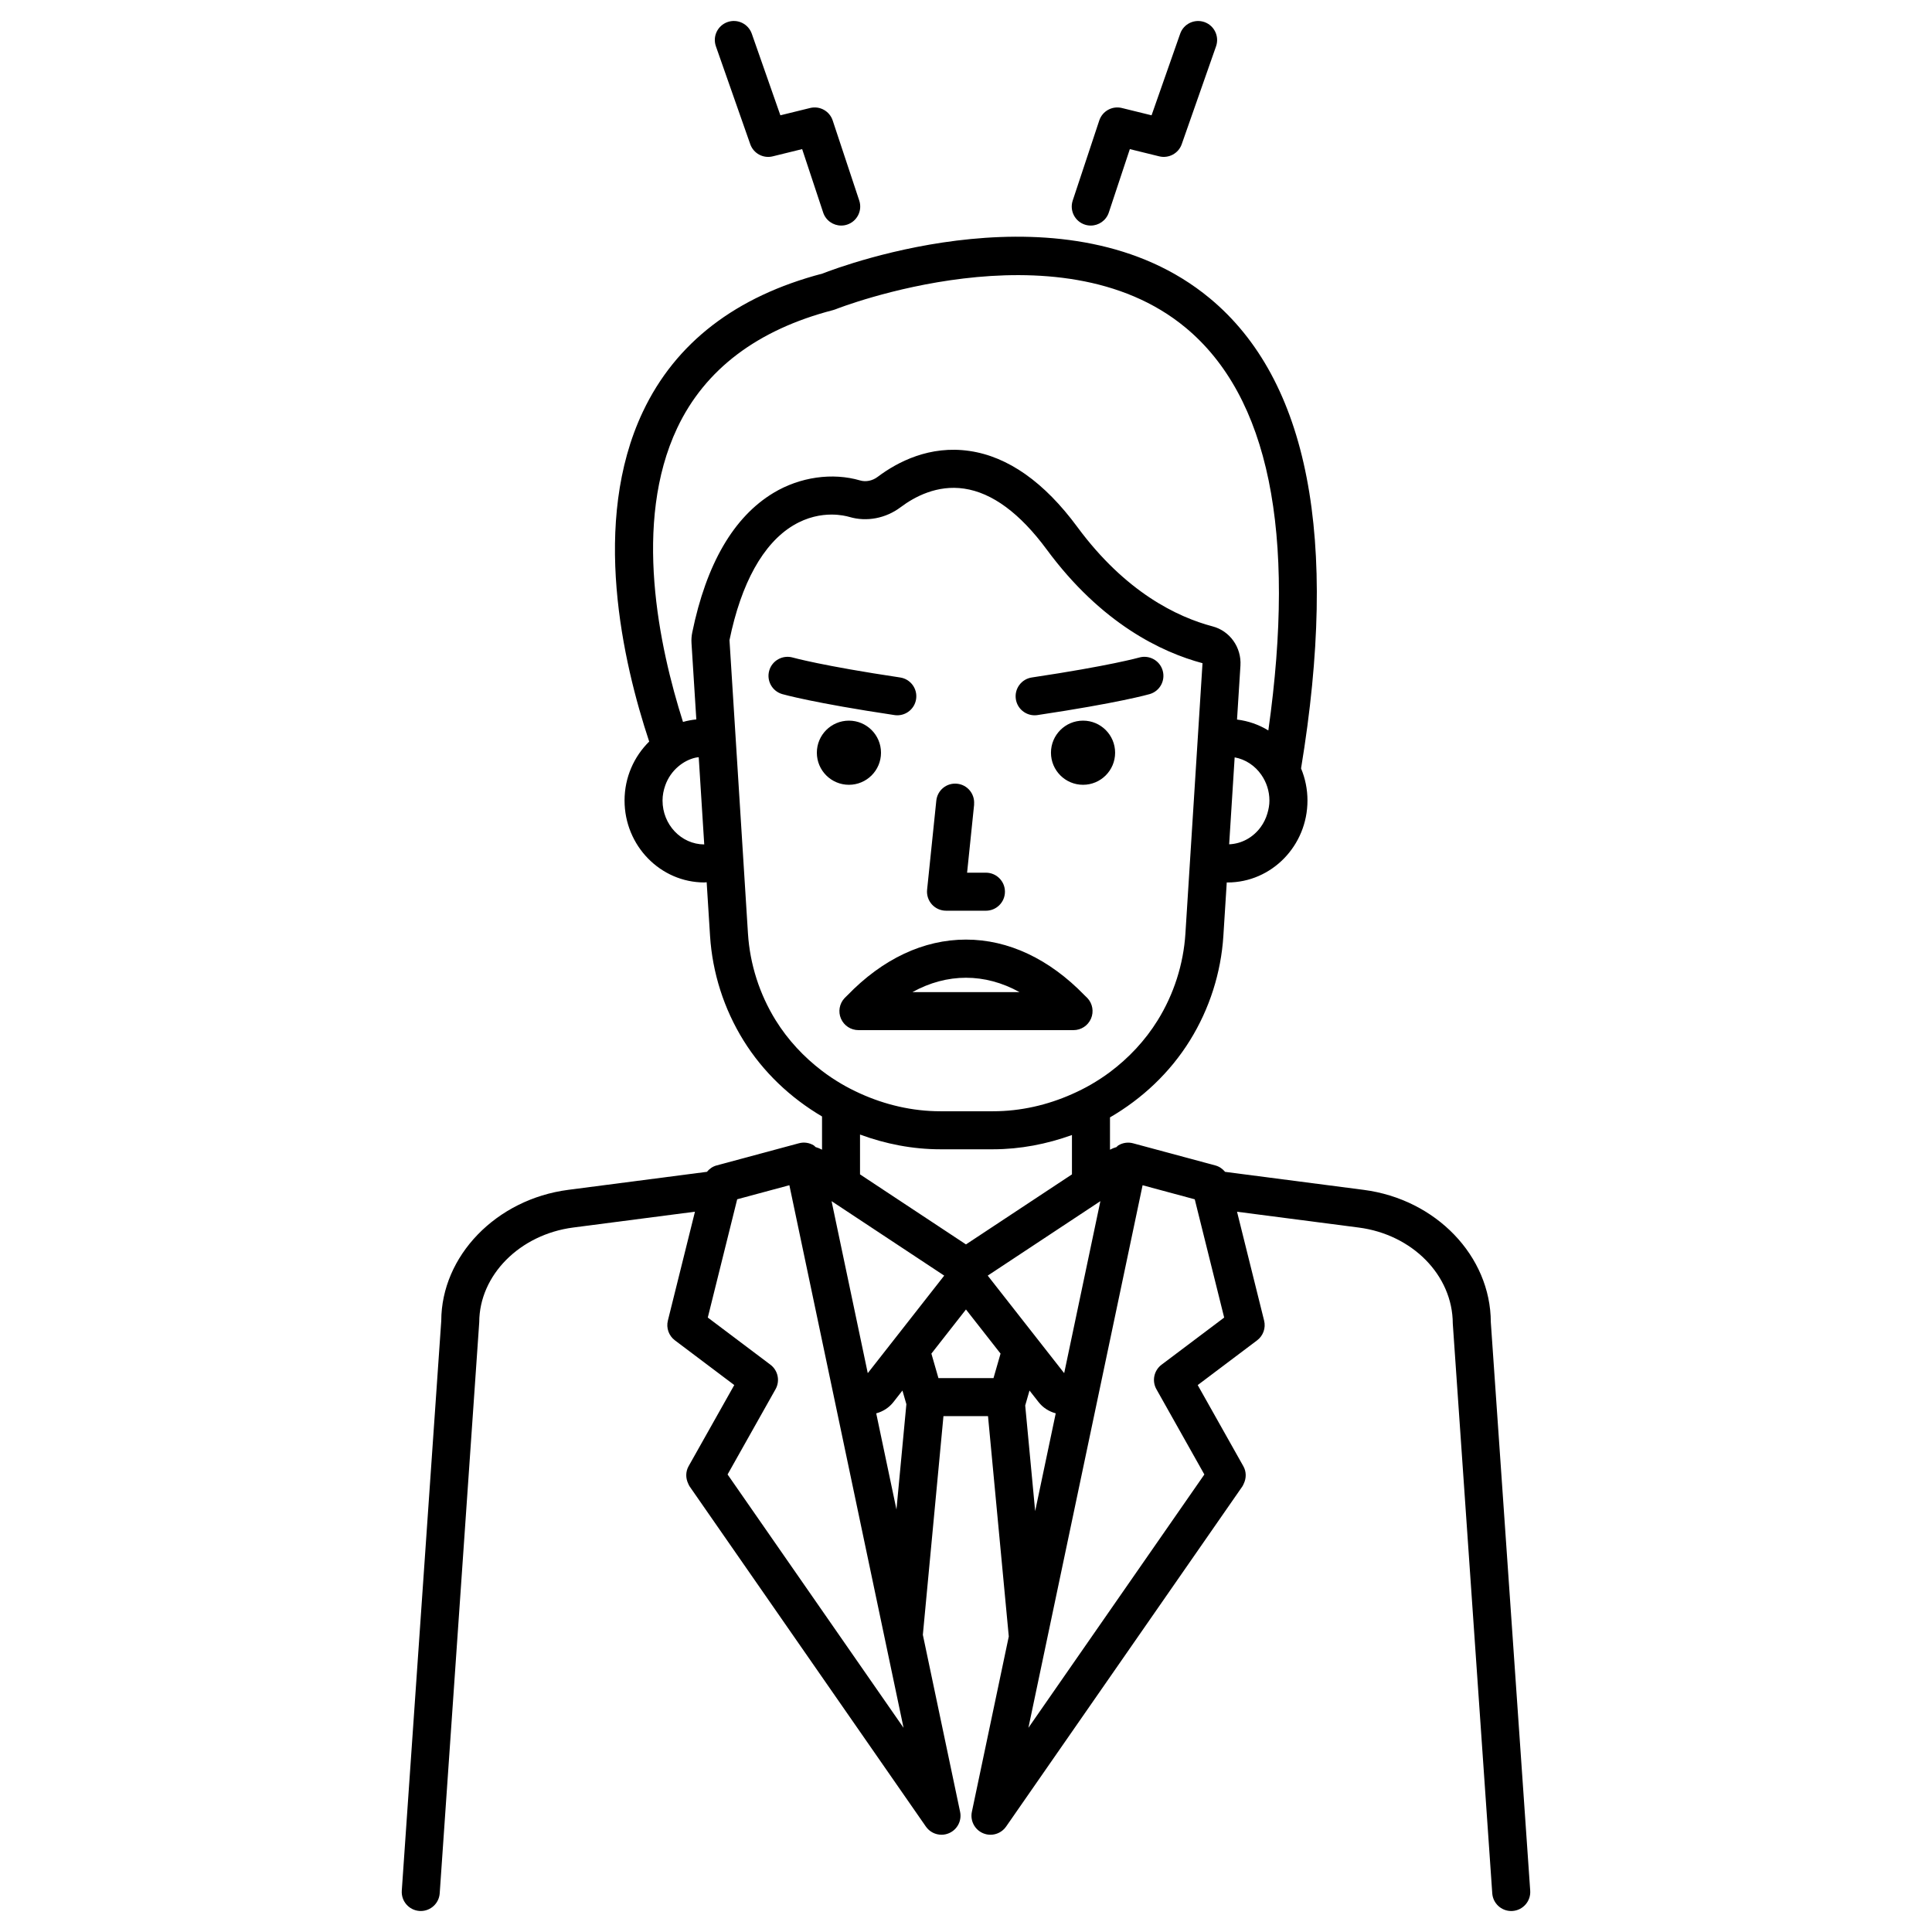 <?xml version="1.0" encoding="UTF-8"?>
<!-- Uploaded to: ICON Repo, www.svgrepo.com, Generator: ICON Repo Mixer Tools -->
<svg fill="#000000" width="800px" height="800px" version="1.1" viewBox="144 144 512 512" xmlns="http://www.w3.org/2000/svg">
 <path d="m539.08 494.39c-0.039-17.504-14.523-32.582-33.688-35.066l-36.734-4.773c-0.656-0.793-1.52-1.41-2.547-1.688l-21.832-5.879c-1.332-0.363-2.766-0.152-3.941 0.57-0.184 0.113-0.293 0.297-0.457 0.43-0.598 0.164-1.164 0.406-1.723 0.699v-8.566c8.539-4.957 15.914-11.879 21.195-20.406 5.176-8.348 8.234-17.918 8.852-27.672l0.898-14.195c0.07 0 0.133 0.02 0.203 0.02 11.68 0 21.188-9.742 21.188-21.719 0-3.016-0.609-5.891-1.699-8.504 10.062-61.055 1.949-102.94-24.195-124.6-37.441-31.012-97.23-8.66-102.65-6.539-22.934 6.016-38.941 18.336-47.582 36.613-13.832 29.254-5.301 66.406 1.676 87.406-4.012 3.953-6.531 9.48-6.531 15.621 0 11.977 9.504 21.719 21.184 21.719 0.199 0 0.383-0.055 0.578-0.059l0.898 14.238c0.621 9.758 3.676 19.324 8.848 27.668 5.203 8.398 12.449 15.223 20.828 20.168v8.805c-0.559-0.297-1.125-0.539-1.723-0.703-0.164-0.133-0.273-0.316-0.457-0.43-1.18-0.723-2.609-0.934-3.945-0.57l-21.832 5.879c-1.027 0.277-1.891 0.891-2.547 1.688l-36.73 4.773c-19.164 2.488-33.648 17.562-33.676 34.727l-10.461 151c-0.191 2.773 1.902 5.18 4.676 5.379 0.121 0.004 0.234 0.012 0.355 0.012 2.625 0 4.836-2.031 5.019-4.688l0.621-8.965 9.855-142.38c0.031-12.469 10.738-23.258 24.91-25.098l32.258-4.191-7.176 28.848c-0.488 1.957 0.242 4.023 1.855 5.238l15.738 11.852-12.098 21.5c-0.82 1.453-0.809 3.184-0.094 4.656 0.113 0.23 0.195 0.473 0.348 0.688l62.625 90.164c0.965 1.391 2.527 2.164 4.141 2.164 0.668 0 1.344-0.133 1.992-0.414 2.203-0.949 3.43-3.316 2.934-5.664l-4.906-23.309-4.965-23.598 5.305-56.281 0.156-1.676h11.809l0.156 1.676 5.348 56.719-9.781 46.473c-0.496 2.348 0.734 4.715 2.934 5.664 0.648 0.281 1.324 0.414 1.992 0.414 1.609 0 3.172-0.773 4.141-2.164l62.625-90.164c0.148-0.215 0.234-0.457 0.348-0.688 0.715-1.469 0.723-3.199-0.098-4.652l-12.094-21.5 15.738-11.852c1.613-1.215 2.348-3.281 1.859-5.238l-7.176-28.848 32.258 4.191c14.176 1.84 24.879 12.629 24.918 25.438l9.84 142.03 0.621 8.969c0.188 2.656 2.402 4.688 5.023 4.688 0.117 0 0.234-0.004 0.355-0.012 2.773-0.195 4.871-2.602 4.68-5.379zm-59.211-134.81c-0.395 1.328-0.992 2.547-1.785 3.625-1.949 2.656-4.938 4.398-8.344 4.543l1.457-23.039c2.898 0.527 5.402 2.223 7.066 4.621 1.336 1.922 2.148 4.269 2.148 6.824 0.004 1.199-0.219 2.332-0.543 3.426zm-160.29-3.43c0-1.418 0.277-2.758 0.723-4.016 0.703-1.992 1.91-3.707 3.465-5.019 1.305-1.102 2.828-1.926 4.519-2.32 0.289-0.066 0.59-0.086 0.883-0.129l1.461 23.117c-6.098-0.031-11.051-5.234-11.051-11.633zm7.871-44.527c-0.188 0.922-0.254 1.898-0.195 2.812l1.277 20.215c-1.211 0.129-2.387 0.344-3.531 0.672-6.312-19.836-13.383-52.836-1.531-77.895 7.344-15.531 21.242-26.047 41.309-31.25 0.207-0.051 0.414-0.121 0.613-0.199 0.582-0.242 59.016-23.176 92.801 4.848 22.031 18.277 29.363 54.16 21.93 106.75-2.484-1.527-5.289-2.516-8.297-2.887l0.906-14.305c0.301-4.812-2.793-9.18-7.367-10.383-9.305-2.453-23.078-9.016-35.863-26.355-8.754-11.867-18.359-18.641-28.547-20.133-10.543-1.559-19.07 2.879-24.359 6.856-1.387 1.047-3.117 1.395-4.625 0.961-7.371-2.164-15.965-0.934-22.98 3.285-10.562 6.363-17.809 18.812-21.539 37.008zm22.125 102.78c-4.297-6.934-6.84-14.887-7.356-22.996l-4.898-77.762c3.094-15.105 8.926-25.609 16.863-30.387 3.789-2.281 7.406-2.891 10.184-2.891 2.266 0 3.977 0.406 4.769 0.637 4.543 1.336 9.594 0.371 13.516-2.574 3.758-2.828 9.738-5.988 16.848-4.941 7.43 1.086 14.793 6.519 21.895 16.145 14.527 19.699 30.535 27.25 41.281 30.121l-4.531 71.652c-0.512 8.102-3.055 16.055-7.356 22.996-3.328 5.367-7.656 9.969-12.633 13.699-1.609 1.207-3.301 2.301-5.039 3.312-1.629 0.945-3.312 1.777-5.035 2.543-6.512 2.891-13.613 4.539-20.922 4.539h-13.945c-7.449 0-14.684-1.719-21.297-4.719-1.727-0.785-3.41-1.641-5.039-2.606-1.742-1.031-3.43-2.152-5.039-3.383-4.816-3.676-9.023-8.16-12.266-13.387zm78.504 30.387v10.43l-28.086 18.562-28.078-18.559v-10.555c6.75 2.492 13.938 3.906 21.297 3.906h13.945c7.223-0.004 14.277-1.383 20.922-3.785zm-91.262 89.957 12.711-22.594c1.238-2.199 0.656-4.973-1.359-6.496l-0.734-0.551-15.863-11.945 7.793-31.34 5.246-1.414 8.582-2.312 30.258 143.79zm44.754 9.285-5.363-25.48c1.781-0.477 3.391-1.5 4.539-2.965l2.41-3.078 1.043 3.617zm-7.582-36.156-0.035-0.043-9.578-45.516 29.852 19.734zm33.301 1.336h-14.594l-1.867-6.492 9.164-11.695 9.164 11.695zm-1.531-27.16 29.855-19.734-9.578 45.508-0.039 0.047zm11.07 30.453 2.41 3.074c1.148 1.469 2.762 2.492 4.543 2.969l-5.453 25.918-2.637-27.996zm35.727-7.394-0.734 0.551c-2.016 1.52-2.598 4.297-1.359 6.496l12.707 22.594-46.512 66.965-0.121 0.172 0.039-0.176 30.223-143.61 13.824 3.727 7.797 31.34zm-61.594-121.43c-0.953-1.059-1.418-2.477-1.27-3.894l2.375-22.984 0.062-0.613c0.285-2.766 2.734-4.793 5.531-4.492 2.731 0.281 4.703 2.699 4.481 5.426-0.004 0.035 0.016 0.07 0.012 0.105l-1.113 10.781-0.75 7.262h4.992c2.781 0 5.039 2.254 5.039 5.039 0 2.781-2.254 5.039-5.039 5.039l-10.578-0.004c-1.426 0-2.785-0.605-3.742-1.664zm-21.988-31.703c-4.695 0-8.5-3.805-8.5-8.5 0-4.695 3.805-8.5 8.5-8.5 4.695 0 8.5 3.805 8.5 8.5 0.004 4.695-3.805 8.5-8.5 8.5zm70.543-8.5c0 4.695-3.805 8.5-8.5 8.5-4.695 0-8.5-3.805-8.5-8.5 0-4.695 3.805-8.5 8.5-8.5 4.695-0.004 8.5 3.805 8.5 8.5zm-8.098 64.285c-9.34-9.637-20.176-14.762-31.426-14.762-11.254 0-22.086 5.125-31.418 14.762-0.25 0.258-0.512 0.484-0.762 0.75-1.371 1.465-1.746 3.606-0.945 5.449 0 0.004 0.004 0.008 0.008 0.012 0.801 1.836 2.613 3.019 4.613 3.019h57.012c2.004 0 3.812-1.188 4.613-3.023 0-0.004 0.004-0.008 0.008-0.012 0.801-1.844 0.43-3.984-0.941-5.449-0.25-0.262-0.512-0.488-0.762-0.746zm-17.238-0.844h-28.375c9.184-5.074 19.195-5.074 28.375 0zm-62.883-78.977c-2.668-0.773-4.211-3.559-3.441-6.231 0.766-2.672 3.551-4.203 6.231-3.457 0.074 0.023 7.805 2.195 28.457 5.285 2.754 0.41 4.648 2.973 4.234 5.727-0.371 2.5-2.523 4.293-4.973 4.293-0.25 0-0.5-0.016-0.754-0.055-21.496-3.215-29.426-5.469-29.754-5.562zm61.91 1.324c-0.414-2.754 1.484-5.316 4.234-5.727 20.652-3.09 28.379-5.262 28.457-5.285 2.656-0.754 5.465 0.781 6.223 3.457 0.766 2.672-0.766 5.457-3.438 6.231-0.324 0.094-8.254 2.348-29.75 5.562-0.254 0.039-0.504 0.055-0.754 0.055-2.449 0-4.602-1.793-4.973-4.293zm-79.488-173c-0.922-2.625 0.461-5.5 3.09-6.422 2.617-0.922 5.5 0.461 6.422 3.09l6.941 19.812 0.637 1.812 0.461-0.113 7.418-1.824c2.555-0.629 5.16 0.812 5.984 3.305l7.039 21.227c0.875 2.641-0.555 5.492-3.195 6.367-0.527 0.176-1.062 0.258-1.586 0.258-2.113 0-4.082-1.34-4.781-3.453l-5.57-16.809-7.801 1.918c-2.516 0.625-5.098-0.777-5.957-3.227zm94.559 40.887 7.039-21.227c0.832-2.496 3.434-3.93 5.988-3.305l7.414 1.824 0.457 0.113 0.633-1.805 6.949-19.816c0.914-2.625 3.789-3.996 6.422-3.09 2.621 0.922 4.004 3.797 3.086 6.422l-9.094 25.938c-0.855 2.449-3.445 3.836-5.957 3.227l-7.797-1.918-5.574 16.809c-0.703 2.113-2.672 3.453-4.781 3.453-0.527 0-1.059-0.082-1.586-0.258-2.641-0.871-4.074-3.723-3.199-6.367z"/>
</svg>
